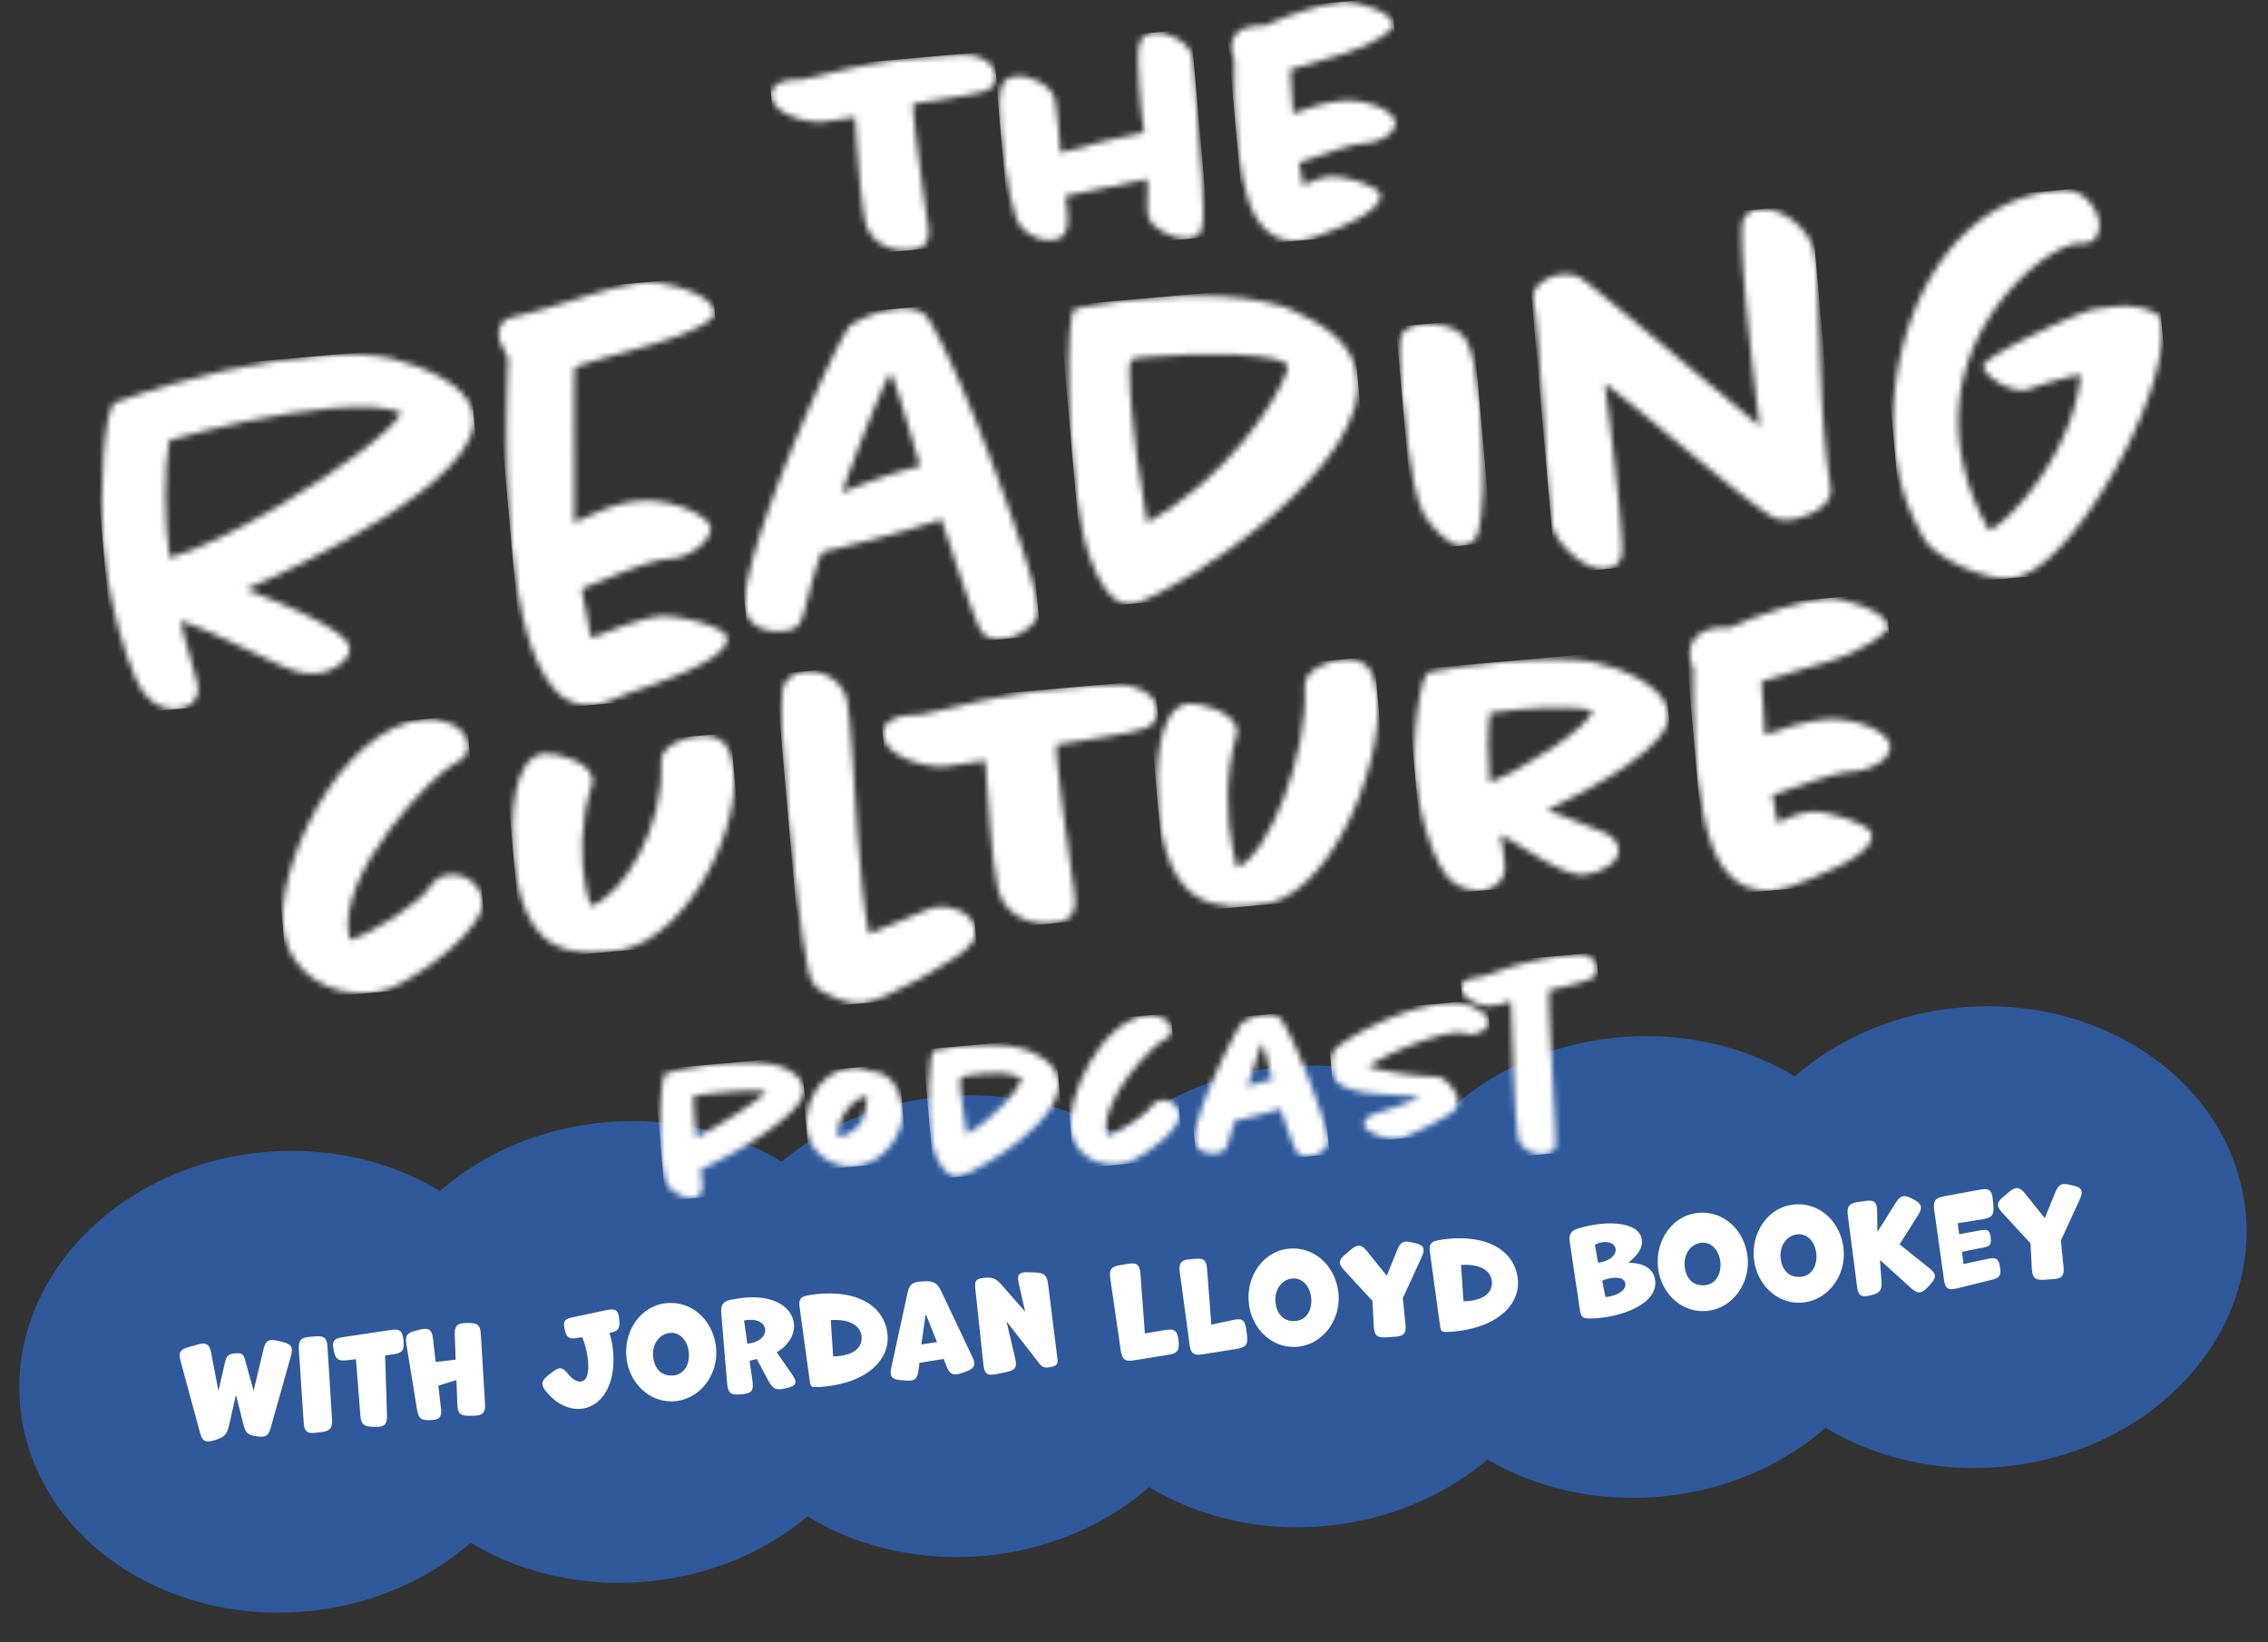 <svg width="377" height="273" fill="none" xmlns="http://www.w3.org/2000/svg"><rect width="100%" height="100%" fill="#333333" stroke="none"/><path fill-rule="evenodd" clip-rule="evenodd" d="M91.402 225.839c1.845 21.087-16.373 39.905-40.69 42.033C26.393 270 5.184 254.63 3.34 233.544c-1.844-21.087 16.373-39.906 40.69-42.033 24.319-2.128 45.527 13.241 47.372 34.328" fill="#2F599A"/><path fill-rule="evenodd" clip-rule="evenodd" d="M148.058 220.882c1.845 21.087-16.373 39.906-40.691 42.033-24.318 2.128-45.526-13.242-47.371-34.328-1.845-21.087 16.373-39.905 40.69-42.033 24.318-2.128 45.527 13.242 47.372 34.328" fill="#2F599A"/><path fill-rule="evenodd" clip-rule="evenodd" d="M204.151 216.595c1.844 21.087-16.373 39.906-40.691 42.033-24.318 2.128-45.526-13.241-47.371-34.328-1.845-21.087 16.373-39.905 40.691-42.033 24.317-2.127 45.526 13.242 47.371 34.328" fill="#2F599A"/><path fill-rule="evenodd" clip-rule="evenodd" d="M260.806 211.639c1.845 21.086-16.372 39.905-40.69 42.033-24.318 2.127-45.527-13.242-47.372-34.329-1.844-21.086 16.373-39.905 40.691-42.033 24.318-2.127 45.527 13.242 47.371 34.329" fill="#2F599A"/><path fill-rule="evenodd" clip-rule="evenodd" d="M316.567 206.76c1.845 21.087-16.373 39.906-40.691 42.033-24.317 2.128-45.526-13.242-47.371-34.328-1.845-21.087 16.373-39.906 40.69-42.033 24.318-2.128 45.527 13.242 47.372 34.328" fill="#2F599A"/><path fill-rule="evenodd" clip-rule="evenodd" d="M373.304 201.796c1.845 21.087-16.373 39.906-40.691 42.033-24.317 2.128-45.526-13.241-47.371-34.328-1.845-21.087 16.373-39.905 40.691-42.033 24.318-2.127 45.526 13.242 47.371 34.328" fill="#2F599A"/><path d="m48.331 225.507-3.317 11.764c-.392 1.415-.822 1.679-2.322 1.48-1.46-.201-1.882-.556-2.234-1.988l-1.234-4.918-1.13 4.981c-.352 1.617-.806 2.089-2.41 2.58-1.567.466-2.043.199-2.469-1.37l-3.162-11.651c-.427-1.59-.16-2.067 1.43-2.494l1.287-.36c1.568-.446 2.05-.118 2.355 1.483l1.18 6.2 1.09-4.73c.236-1.071.537-1.407 1.62-1.501 1.125-.099 1.423.019 1.72 1.065l1.42 5.149 1.611-6.774c.375-1.599.863-1.909 2.462-1.534l.653.17c1.598.375 1.888.864 1.45 2.448Zm6.11-1.524.742 11.78c.104 1.66-.248 2.103-1.9 2.309l-.631.076c-1.63.204-2.073-.148-2.175-1.787l-.792-11.879c-.104-1.66.247-2.123 1.902-2.268l.675-.059c1.636-.143 2.077.189 2.179 1.828Zm9.576 1.326.305 9.84c.04 1.645-.357 2.05-2.007 2.03l-.206-.003c-1.67-.018-2.096-.414-2.22-2.071l-.72-9.166-1.448.168c-1.51.173-1.948-.139-2.248-1.678-.296-1.499-.003-1.916 1.501-2.151l7.89-1.184c1.605-.244 2.069.107 2.214 1.763.143 1.636-.21 2.078-1.84 2.283l-1.221.169Zm15.92-3.391.677 11.27c.102 1.639-.288 2.127-1.934 2.147l-.535.006c-1.646.02-2.067-.314-2.128-1.956l-.143-3.984-3.007.942.427 3.712c.175 1.53-.18 1.932-1.74 2.007-1.559.074-1.981-.28-2.238-1.803l-1.735-10.643c-.267-1.645.046-2.064 1.66-2.452l.525-.128c1.593-.387 2.04.007 2.222 1.618l.431 3.753 3.324-.394-.143-3.984c-.061-1.642.334-2.068 1.978-2.109l.186.004c1.665-.043 2.069.334 2.173 1.994Zm22.992-2.609c.138 1.574-.094 1.985-1.637 2.244.315 1.002.525 1.993.611 2.975.527 6.031-2.146 9.375-5.356 9.656-1.901.166-3.98-.744-5.681-2.778-1.011-1.189-.927-1.876.308-2.829l.444-.348c1.47-1.097 1.781-1.062 2.953.319.573.67 1.276 1.165 1.95 1.106 1.125-.098 1.38-1.645 1.23-3.362-.13-1.493-.561-3.124-.989-4.013l-.853.136c-1.342.2-1.737-.074-2.041-1.428-.302-1.333-.048-1.726 1.287-2.008l5.622-1.192c1.497-.316 2.018-.012 2.152 1.522Zm16.107 4.832c.375 4.293-2.582 8.404-6.834 8.776-4.211.369-7.704-3.054-8.085-7.409-.386-4.416 2.489-8.519 6.721-8.89 4.313-.377 7.802 3.005 8.198 7.523Zm-7.106 4.495c1.84-.161 2.738-1.908 2.574-3.789-.167-1.902-1.412-3.42-3.129-3.27-1.84.161-2.981 1.95-2.815 3.852.17 1.942 1.265 3.391 3.37 3.207Zm12.445-9.226c-.225.02-.47.041-.692.102l.543 3.846c2.083-.203 3.055-1.339 2.966-2.361-.081-.92-1.039-1.743-2.817-1.587Zm4.734 5.374 2.594 3.749c.895 1.281.694 1.814-.84 2.175l-.221.06c-1.634.391-2.17.149-2.959-1.327l-1.874-3.523-1.212.27.479 3.358c.225 1.628-.128 2.071-1.763 2.214l-.225.02c-1.636.143-2.08-.231-2.223-1.866l-.966-11.513c-.134-1.534.289-2.106 1.81-2.383.731-.126 1.502-.255 2.115-.309 5.152-.451 7.926 1.82 8.149 4.375.147 1.676-.788 3.468-2.864 4.7Zm7.522 5.749c-.327.028-.636.035-.965.043-.739.024-.941-.165-1.044-.877l-1.701-12.376c-.178-1.323.134-1.763 1.432-2a16.15 16.15 0 0 1 1.73-.233c6.971-.61 11.062 2.348 11.455 6.846.333 3.802-2.995 7.905-10.907 8.597Zm2.583-5.088c2.555-.223 4.168-1.333 3.998-3.275-.166-1.901-2.132-2.944-5.12-2.724l.403 6.021c.247-.001.494-.002.719-.022Zm13.938-1.961 2.603-.392-1.872-4.678-.731 5.07Zm3.356-8.739 5.052 10.661c.707 1.483.486 2.018-1.029 2.603-2.072.8-2.608.558-3.216-.975l-.45-1.135-4.022.641-.151 1.104c-.206 1.646-.649 1.994-2.291 1.828l-.623-.048c-1.621-.167-1.95-.633-1.594-2.209l2.63-12.096c.351-1.637.813-2.007 2.493-2.113 1.947-.109 2.47.216 3.201 1.739Zm17.734-1.14 1.518 12.166c.128.998-.094 1.285-1.127 1.478-1.014.192-1.375.059-2.004-.772l-5.339-6.866 1.438 6.074c.386 1.594.078 2.074-1.521 2.399l-1.517.318c-1.599.326-2.04-.006-2.224-1.638l-1.345-12.552c-.14-1.368.162-1.682 1.552-1.804 1.39-.122 1.93.161 2.844 1.193l3.89 4.439-1.041-4.606c-.363-1.554-.01-1.997 1.58-1.951l.992.037c1.652.041 2.098.434 2.304 2.085Zm21.646 9.189c.212 1.712-.12 2.153-1.765 2.421l-5.505.893c-1.625.266-2.088-.085-2.333-1.711l-1.707-11.737c-.247-1.647.083-2.109 1.729-2.376l1.076-.177c1.625-.266 2.066.066 2.188 1.704l.738 9.844 3.309-.557c1.625-.266 2.086.064 2.27 1.696Zm11.266-1.768.116.855c.227 1.648-.166 2.095-1.812 2.362l-5.424.866c-1.625.266-2.088-.085-2.313-1.713l-1.588-11.789c-.224-1.628.121-2.153 1.757-2.296l.572-.05c1.635-.143 2.073.149 2.196 1.786l.697 9.147 3.579-.766c1.597-.346 1.997-.01 2.22 1.598Zm15.337-5.936c.376 4.293-2.581 8.404-6.833 8.776-4.212.369-7.704-3.054-8.085-7.409-.387-4.416 2.489-8.52 6.72-8.89 4.314-.377 7.803 3.005 8.198 7.523Zm-7.105 4.494c1.84-.161 2.738-1.908 2.573-3.788-.166-1.902-1.411-3.42-3.129-3.27-1.84.161-2.981 1.95-2.815 3.851.17 1.942 1.265 3.392 3.371 3.207Zm17.801-3.802.433 4.247c.164 1.633-.209 2.078-1.848 2.18l-1.249.089c-1.639.102-2.063-.273-2.166-1.912l-.218-4.142-4.62-5.014c-1.115-1.2-1.061-1.761.208-2.799l.729-.62c1.265-1.079 1.85-.986 2.89.304l3.167 3.945 1.679-4.122c.607-1.537 1.141-1.789 2.745-1.353l.21.044c1.594.334 1.812.933 1.138 2.413l-3.098 6.74Zm8.217 5.584c-.327.029-.635.035-.964.044-.74.023-.942-.165-1.045-.877l-1.701-12.376c-.178-1.324.134-1.763 1.432-2a16.185 16.185 0 0 1 1.73-.234c6.972-.61 11.062 2.349 11.456 6.846.332 3.803-2.996 7.905-10.908 8.597Zm2.583-5.087c2.556-.224 4.168-1.333 3.998-3.275-.166-1.901-2.132-2.945-5.12-2.725l.403 6.021c.247-.001.494-.002.719-.021Zm21.679 2.821c-.491.042-.983.065-1.436.063-1.091.013-1.447-.285-1.603-1.363l-1.653-11.124c-.24-1.565.124-2.112 1.651-2.554a20.13 20.13 0 0 1 3.668-.692c3.598-.315 6.436.57 6.626 2.737.121 1.39-.73 2.494-2.268 3.741 2.493.009 4.303.922 4.493 3.089.309 3.536-4.939 5.705-9.478 6.103Zm-.023-9.207c1.673-.187 3.012-1.128 2.919-2.191-.08-.92-.96-1.317-2.084-1.219-.45.039-.952.186-1.361.449l.526 2.961Zm1.222 5.723c1.836-.202 3.411-1.04 3.311-2.185-.075-.858-.901-1.116-2.005-1.019-.675.059-1.359.242-1.83.51l.524 2.694Zm23.645-6.477c.376 4.293-2.581 8.404-6.834 8.776-4.211.369-7.704-3.054-8.085-7.409-.386-4.416 2.489-8.519 6.721-8.89 4.314-.377 7.803 3.005 8.198 7.523Zm-7.105 4.495c1.84-.161 2.737-1.909 2.573-3.789-.167-1.902-1.412-3.42-3.129-3.27-1.84.161-2.981 1.95-2.815 3.851.17 1.943 1.265 3.392 3.371 3.208Zm23.056-5.89c.376 4.293-2.581 8.404-6.833 8.776-4.211.368-7.704-3.055-8.085-7.409-.386-4.416 2.489-8.52 6.721-8.89 4.313-.378 7.802 3.005 8.197 7.523Zm-7.105 4.494c1.84-.161 2.738-1.908 2.573-3.789-.166-1.901-1.411-3.42-3.128-3.269-1.84.161-2.982 1.95-2.815 3.851.17 1.942 1.265 3.391 3.37 3.207Zm16.406-5.39 4.895 3.918c1.264 1.022 1.268 1.537.18 2.765l-.337.38c-1.132 1.191-1.706 1.22-2.936.112l-5.057-4.584.236 3.399c.122 1.638-.208 2.099-1.843 2.489-1.554.363-2.014.053-2.215-1.536l-1.513-11.651c-.205-1.63.146-2.093 1.773-2.339l1.016-.15c1.607-.244 2.051.129 2.07 1.755l.048 3.374 2.966-4.709c.886-1.416 1.451-1.548 2.899-.769l.13.071c1.428.782 1.579 1.325.691 2.721l-3.003 4.754Zm16.686 3.752c.205 1.403-.027 1.815-1.379 2.139l-5.666 1.402c-1.592.407-2.053.077-2.276-1.531l-1.591-11.356c-.227-1.649.104-2.11 1.745-2.419l5.738-1.058c1.621-.306 2.103.022 2.246 1.658l.075.858c.145 1.656-.165 2.116-1.81 2.384l-4.103.668.241 1.812 3.61-.646c1.116-.2 1.527.032 1.629 1.197.1 1.145-.059 1.447-1.193 1.67l-3.584.705.26 2.037 4.085-.872c1.335-.282 1.771-.011 1.973 1.352Zm10.124-4.388.433 4.247c.164 1.633-.209 2.078-1.848 2.18l-1.249.089c-1.639.102-2.063-.273-2.166-1.912l-.218-4.142-4.62-5.014c-1.115-1.2-1.061-1.761.208-2.799l.729-.62c1.265-1.079 1.85-.986 2.89.304l3.167 3.945 1.679-4.122c.607-1.537 1.141-1.789 2.745-1.353l.21.044c1.594.334 1.812.933 1.138 2.413l-3.098 6.74Z" fill="#fff"/><mask id="a" style="mask-type:luminance" maskUnits="userSpaceOnUse" x="16" y="0" width="346" height="202"><path d="M361.359 0v201.112H16.001V0h345.358Z" fill="#fff"/></mask><g mask="url(#a)"><mask id="b" style="mask-type:luminance" maskUnits="userSpaceOnUse" x="128" y="9" width="38" height="33"><path d="M153.304 9.527c2.252-.196 4.624-.346 7.238-.4 1.805.017 4.51 1.003 4.991 3.171.31 1.544-.78 2.396-1.62 2.76-1.509.713-12.036 2.099-12.084 2.22-.177.412.324 4.735.884 9.06l.106.81a776.48 776.48 0 0 0 1.103 8.04c.353 2.703 1.575 6.029-2.641 6.397-3.58.313-6.765-1.503-7.462-4.816-.36-1.59-.695-4.544-.979-7.688l-.097-1.116a377.859 377.859 0 0 1-.615-8.502c-1.78.272-4.017.642-5.461.768-2.541.222-7.842-1.176-8.441-4.033-.388-1.77 1.504-2.749 3.179-2.895.578-.05 1.276-.054 1.969-.114.231-.02.404-.036.572-.108 3.324-.582 9.367-2.68 19.358-3.554Z" fill="#fff"/></mask><g mask="url(#b)"><path d="m127.818 11.755 37.4-3.269 2.77 31.64-37.399 3.267-2.771-31.639Z" fill="#fff"/></g><mask id="c" style="mask-type:luminance" maskUnits="userSpaceOnUse" x="166" y="5" width="35" height="35"><path d="M191.809 5.404c2.31-.202 5.962 1.632 6.473 4.147.097.462.191 1.247.284 2.268l.051.58c.176 2.108.346 5.02.51 8.131.073 1.131.382 4.549.613 8.101l.054.854c.243 3.988.357 7.928-.1 8.798-.497.974-1.453 1.348-2.321 1.424-1.904.166-5.96-1.631-6.484-3.622-.348-1.307-.052-3.253-.111-4.586l-.095-1.737-13.601 2.818c.191 2.193 1.603 7.015-2.092 7.338-1.617.141-4.009-.58-5.319-2.27-.654-.815-1.303-2.91-1.805-5.31-1.183-5.54-2.513-16.07-1.204-18.395.56-.922 1.521-1.239 2.33-1.31 2.078-.18 5.888 1.464 6.4 3.98.165.662.379 2.632.569 4.777l.06.682c.097 1.141.186 2.298.255 3.306 3.919-1.099 10.464-2.776 13.904-3.368-.383-1.712-.668-6.283-.799-7.784-.242-2.771-.327-5.73.076-7.104.356-1.253 1.601-1.652 2.352-1.718Z" fill="#fff"/></mask><g mask="url(#c)"><path d="m165.087 7.74 32.871-2.873 3.025 34.525-32.871 2.872-3.025-34.525Z" fill="#fff"/></g><mask id="d" style="mask-type:luminance" maskUnits="userSpaceOnUse" x="204" y="0" width="28" height="41"><path d="M223.302.265c2.021-.177 8.061 1.68 8.426 3.86.118.687-3.317 3.314-8.308 4.797-.765.227-1.56.457-2.359.686l-1.197.342c-1.988.569-3.922 1.124-5.407 1.617.125 2.084.252 4.865.466 7.29 2.595-.925 5.138-1.787 8.019-2.097 3.692-.381 8.557 1.346 9.037 3.515.024 2.267-3.135 3.415-4.982 3.577-.173.015-.351-.028-.525-.013-1.847.162-6.371 1.663-10.543 3.19.031.347.334 1.833.433 2.29.104.514.206 1.029.247 1.49 1.225-.63 3.08-1.374 4.523-1.5 2.195-.192 7.998 1.628 8.288 2.94.678 3.083-8.192 6.127-10.892 7.177-.678.234-1.471.478-2.396.559-6.698.585-8.573-5.534-9.574-10.333-1.386-6.511-1.453-13.253-1.383-19.775-.084-.284-.297-.73-.39-1.13-.527-2.688 1.2-4.235 3.857-4.467.518-.045 1.043-.033 1.569-.02 3.91-1.855 10.203-3.743 13.091-3.995Z" fill="#fff"/></mask><g mask="url(#d)"><path d="m203.716 1.976 27.612-2.413 3.399 38.797-27.613 2.413-3.398-38.797Z" fill="#fff"/></g><mask id="e" style="mask-type:luminance" maskUnits="userSpaceOnUse" x="16" y="58" width="63" height="60"><path d="M52.502 59.211c5.3-.463 9.749-.309 12.522.354 5.466 1.422 12.591 4.239 13.653 9.123 2.307 10.84-29.427 25.739-37.897 29.284 4.86 1.748 16.69 6.596 17.31 9.529.45 2.042-2.619 4.21-5.583 4.469-2.875.251-5.54-1.235-8.18-2.452-4.81-2.204-9.464-4.694-14.316-6.351.666 3.471 2.47 8.562 2.823 10.522.466 2.222-.92 3.972-3.435 4.192-1.797.157-3.86-.658-5.282-2.434-1.912-2.186-4.271-9.491-5.678-16.246-.634-3.112-1.179-6.232-1.325-8.934-.576-8.638.189-22.64 2.028-23.345 12.457-4.527 24.466-6.934 33.36-7.711Zm2.388 8.66c-8.894.777-19.72 3.261-26.78 5.327-.84 4.87-.812 13.464.082 19.54 4.698-1.352 11.354-4.641 17.83-8.436l.97-.573c9.356-5.57 18.108-12.053 19.733-15.082-2.079-.995-6.086-1.278-11.835-.776Z" fill="#fff"/></mask><g mask="url(#e)"><path d="m14.666 62.517 63.03-5.508 4.924 56.221-63.03 5.508-4.924-56.22Z" fill="#fff"/></g><mask id="f" style="mask-type:luminance" maskUnits="userSpaceOnUse" x="82" y="46" width="39" height="72"><path d="M107.24 46.914c2.066-.18 10.984 1.393 11.576 5.052.192 1.16-3.619 3.121-8.196 4.607-4.314 1.373-9.004 2.597-10.86 3.12a88.798 88.798 0 0 0-4.224 1.366c-.1 2.548-.102 7.56-.09 12.702l.002 1.235c.012 4.53.03 9.014-.006 11.861 3.752-1.594 6.247-3.08 10.551-3.546 5.741-.592 11.804 2.498 12.149 4.368.033 2.44-3.731 4.941-6.246 5.16l-.808.072c-3.683.321-10.731 3.561-14.409 4.969.13.441.184 1.07.345 1.87.305 1.421.627 3.022.835 4.361.168.891.223 1.519.434 1.863 1.414-.395 2.812-.97 4.299-1.552 2.371-.841 5.272-1.818 7.068-1.975 2.964-.259 10.828 1.678 11.165 3.458.787 3.822-12.607 7.979-15.5 9.047-2.199.735-4.44 2.016-6.685 2.213-1.797.157-4.277-.26-6.075-2.184-2.888-3.006-4.79-8.179-5.898-13.602-1.817-8.347-2.355-18.617-2.45-26.934-.063-7.958.226-13.955.253-14.682-.282-1.151-1.184-2.159-1.482-3.49-.184-1.07-.08-2.98 2.134-3.535 4.436-1.02 8.751-2.393 12.363-3.523 3.792-1.146 7.24-2.081 9.755-2.3Z" fill="#fff"/></mask><g mask="url(#f)"><path d="m81.401 49.172 36.89-3.223 6.041 68.97-36.89 3.224-6.04-68.97Z" fill="#fff"/></g><mask id="g" style="mask-type:luminance" maskUnits="userSpaceOnUse" x="123" y="51" width="50" height="56"><path d="M149.405 51.28c2.156-.189 4.113.455 4.852 1.657 5.238 8.14 16.155 37.682 18.003 46.39.419 1.682.35 2.955.038 3.526-1.027 1.718-3.612 3.211-5.677 3.391-.899.079-2.172.009-3.255-.982-.642-.623-2.103-4.635-3.535-8.854l-.286-.845c-1.332-3.95-2.589-7.894-3.088-9.244-6.939 2.416-16.874 4.732-19.799 5.44-1.357 3.105-2.054 6.514-2.947 9.76-.627 2.136-.9 3.155-3.685 3.399-2.156.188-5.476-.517-6.095-3.45-1.673-7.727 15.599-46.158 17.481-47.409 2.397-1.566 5.478-2.56 7.993-2.78Zm-1.399 10.89c-.362.032-3.247 6.803-6.061 14.267l-.291.774a276.55 276.55 0 0 0-1.698 4.667c6.025-2.517 10.618-3.823 13.012-4.395-.499-1.588-1.214-4.04-1.949-6.52l-.202-.676c-1.24-4.168-2.489-8.2-2.811-8.116Z" fill="#fff"/></mask><g mask="url(#g)"><path d="m119.726 53.873 48.312-4.222 4.909 56.041-48.312 4.221-4.909-56.04Z" fill="#fff"/></g><mask id="h" style="mask-type:luminance" maskUnits="userSpaceOnUse" x="177" y="49" width="49" height="52"><path d="M191.399 49.507c12.396-1.084 20.513.65 23.724 2.18 4.541 2.227 9.194 4.716 10.393 10.132 3.239 15.282-28.972 36.106-36.907 38.519l-.808.07c-3.414.299-6.35-5.327-7.846-12.074-2.805-13.42-2.85-36.674-1.249-36.994 4.616-1.037 8.92-1.504 12.693-1.834Zm-.14 9.785c-1.617.142-2.792.154-3.209.552-.666.612-.159 7.285.721 14.393l.102.821.054.412.107.824.054.411.112.822c.468 3.417.994 6.734 1.488 9.326 12.864-7.097 21.364-19.604 23.383-25.482.999-3.073-16.253-2.652-22.812-2.079Z" fill="#fff"/></mask><g mask="url(#h)"><path d="m176.063 50.846 48.199-4.211 4.397 50.203-48.197 4.212-4.399-50.203Z" fill="#fff"/></g><mask id="i" style="mask-type:luminance" maskUnits="userSpaceOnUse" x="232" y="53" width="15" height="38"><path d="M236.642 53.877c1.796-.157 5.624.142 7.117 2.726.536.948.923 2.272 1.228 3.693 1.673 7.727 2.4 27.39.05 29.496-.5.496-1.195.829-2.003.9-2.245.195-5.27-3.34-6.333-5.148-.642-1.12-1.166-2.975-1.617-5.017-.799-3.88-1.575-9.625-2.028-14.626l-.077-.874c-.377-4.472-.473-8.197-.058-9.196.593-1.5 2.643-1.86 3.721-1.954Z" fill="#fff"/></mask><g mask="url(#i)"><path d="m232.037 54.279 12.707-1.11 3.249 37.089-12.707 1.11-3.249-37.089Z" fill="#fff"/></g><mask id="j" style="mask-type:luminance" maskUnits="userSpaceOnUse" x="254" y="34" width="51" height="61"><path d="M292.452 34.789c4.043-.354 8.268 3.44 9.121 6.985.305 1.422.502 3.667.558 6.377.422 11.003.467 21.859 2.154 32.842.568 3.39-4.615 5.2-6.681 5.38-.808.071-1.893.075-2.838-.385-2.373-1.24-9.105-6.806-15.643-12.207-4.006-3.36-8.109-6.803-12.376-10.05.421 3.06.89 6.789 1.327 10.535l.123 1.07c.797 6.953 1.451 13.748 1.438 16.196.035 1.445-.835 2.879-2.721 3.044-3.683.321-8.256-4.347-8.859-7.1-.165-.814-.334-2.283-.505-4.187l-.074-.842c-.344-4.048-.703-9.715-1.075-15.255l-.079-1.184c-.468-6.89-.955-13.386-1.466-16.08-.391-2.408 2.537-4.112 4.872-4.316.72-.063 1.903.015 2.946.557 1.089.695 7.028 5.587 13.459 10.963l.703.588.353.295.708.592.353.297 1.263 1.057 1.11.93 1.11.927c2.216 1.849 4.398 3.663 6.377 5.32l.972.816a350.284 350.284 0 0 1 3.455 2.935c-1.138-8.86-3.352-27.942-2.933-33.498.119-1.73 1.502-2.484 2.848-2.602Z" fill="#fff"/></mask><g mask="url(#j)"><path d="m253.597 38.184 47.434-4.145 5.003 57.118-47.433 4.145-5.004-57.118Z" fill="#fff"/></g><mask id="k" style="mask-type:luminance" maskUnits="userSpaceOnUse" x="314" y="31" width="46" height="66"><path d="M342.465 31.59c3.862-.337 5.958 2.919 6.408 4.96.177.98.323 3.683-2.462 3.926-.36.032-.636-.035-.996-.003-5.928.518-23.644 15.278-19.182 36.245.771 3.643 2.098 7.418 4.443 11.466 3.565-1.668 13.897-12.888 15.197-25.942a63.58 63.58 0 0 0-8.392 2.362c-.351.121-.702.243-.971.266-2.247.197-6.133-1.817-6.861-3.925-.17-.845 4.162-3.268 8.668-5.454l.713-.343c3.8-1.816 7.564-3.396 8.708-3.657.531-.137 2.59-.407 4.475-.572 3.413-.298 6.7 1.044 6.973 2.106 2.331 11.108-14.859 42.202-24.739 43.065-5.21.455-12.911-3.758-14.495-6.335A36.182 36.182 0 0 1 315.5 78.2c-3.489-16.075 4.148-44.614 26.965-46.608Z" fill="#fff"/></mask><g mask="url(#k)"><path d="m311.391 34.306 45.871-4.008 5.546 63.314-45.871 4.008-5.546-63.314Z" fill="#fff"/></g><mask id="l" style="mask-type:luminance" maskUnits="userSpaceOnUse" x="46" y="119" width="35" height="47"><path d="M70.734 119.519c2.33-.203 6.412.933 7.03 3.936.373 1.816-.882 2.922-2.05 3.379-3.026 1.189-20.093 18.251-17.64 29.2l.018.212c3.75-1.038 11.97-6.236 13.57-9.078.69-1.055 1.847-1.655 3.118-1.765 2.54-.222 4.895 1.491 5.4 4.007.96 4.467-9.785 12.517-15.13 14.832-1.027.446-2.214.692-3.414.796-7.129.624-13.1-3.405-14.433-9.689-2.059-9.703 8.78-34.541 23.531-35.83Z" fill="#fff"/></mask><g mask="url(#l)"><path d="m44.19 121.839 33.34-2.914 3.888 44.385-33.34 2.913-3.888-44.384Z" fill="#fff"/></g><mask id="m" style="mask-type:luminance" maskUnits="userSpaceOnUse" x="85" y="122" width="38" height="37"><path d="M116.132 122.304c4.517-.395 5.283 2.667 5.643 4.341 2.09 10.057-7.041 28.418-17.897 31.145-.835.214-1.958.384-3.158.488-10.093.882-13.162-4.111-14.849-11.998-.157-.723-.33-1.898-.464-3.332l-.048-.55c-.514-6.267-.198-16.677 5.143-17.144 1.764-.154 7.36 1.206 7.966 4.068.031.353.068.776-.107 1.218-1.963 6.002-1.882 12.608-1.005 16.939.252 1.259.493 2.375.772 3.133 5.407-1.61 12.412-13.385 11.767-23.995-.094-2.694 4.19-4.135 6.237-4.313Z" fill="#fff"/></mask><g mask="url(#m)"><path d="m83.846 125.125 37.602-3.286 3.01 34.365-37.602 3.286-3.01-34.365Z" fill="#fff"/></g><mask id="n" style="mask-type:luminance" maskUnits="userSpaceOnUse" x="129" y="111" width="34" height="56"><path d="M133.816 111.584c3.317-.29 6.351 1.862 6.963 4.795.649 3.118 1.054 12.417 1.721 21.654l.087 1.178c.455 6.081 1.033 12.02 1.88 16.023 3.577-1.379 8.105-3.269 9.538-3.962.687-.274 1.381-.476 2.016-.532 1.552-.136 5.374.455 6.075 3.594.151.911-.057 1.782-.502 2.39-1.695 2.565-14.932 9.765-18.179 10.049-2.258.198-4.692-.798-7.164-2.218-1.05-.619-1.68-2.129-1.95-3.598-.95-4.345-2.537-16.761-3.522-27.804l-.111-1.267c-.667-7.772-1.005-14.664-.569-17.276.327-1.948 2.165-2.891 3.717-3.026Z" fill="#fff"/></mask><g mask="url(#n)"><path d="m128.926 112.011 29.25-2.556 4.87 55.602-29.249 2.557-4.871-55.603Z" fill="#fff"/></g><mask id="o" style="mask-type:luminance" maskUnits="userSpaceOnUse" x="146" y="113" width="47" height="41"><path d="M177.428 114.311c2.753-.24 5.653-.423 8.848-.488 2.207.02 5.512 1.224 6.1 3.875.379 1.887-.952 2.928-1.981 3.373-.795.376-3.636.904-6.619 1.396l-1.076.175c-3.586.576-7.043 1.065-7.074 1.142-.413.96 2.188 19.291 2.559 21.889l.048.351.054.355.059.359.092.54.059.363c.448 2.772.618 5.489-3.54 5.853-4.376.381-8.268-1.838-9.121-5.887-.929-4.114-1.732-15.706-2.066-21.152-2.176.332-4.91.785-6.675.939-3.105.271-9.585-1.438-10.317-4.929-.474-2.163 1.839-3.361 3.886-3.539.706-.062 1.559-.066 2.406-.14.282-.024.494-.043.7-.132 4.063-.71 11.448-3.276 23.658-4.343Z" fill="#fff"/></mask><g mask="url(#o)"><path d="m146.279 117.033 45.71-3.994 3.387 38.669-45.71 3.995-3.387-38.67Z" fill="#fff"/></g><mask id="p" style="mask-type:luminance" maskUnits="userSpaceOnUse" x="192" y="109" width="38" height="42"><path d="M223.092 109.607c4.517-.394 5.212 2.674 5.65 4.413 2.19 10.403-6.474 33.273-17.606 36.094-.835.217-1.958.385-3.158.49-10.092.883-13.245-4.246-14.937-12.205-.156-.726-.33-1.905-.466-3.345l-.048-.552c-.532-6.388-.251-17.082 5.107-17.55 1.765-.155 7.366 1.276 7.979 4.209.031.352.068.776-.107 1.218-1.958 6.072-1.599 14.218-.646 18.614.253 1.258.493 2.375.779 3.203 5.157-2.015 11.923-18.96 11.229-30.134-.171-2.758 4.177-4.276 6.224-4.455Z" fill="#fff"/></mask><g mask="url(#p)"><path d="m190.593 112.447 37.826-3.305 3.449 39.374-37.826 3.306-3.449-39.375Z" fill="#fff"/></g><mask id="q" style="mask-type:luminance" maskUnits="userSpaceOnUse" x="235" y="109" width="43" height="40"><path d="M249.716 109.979c6.563-.573 12.4-.514 15.227.092 4.494.958 11.419 3.695 12.385 8.232 1.136 5.661-13.495 13.196-20.189 16.341 2.805 1.177 6.759 2.467 9.725 3.843.812.356 1.875 1.116 2.134 2.445.569 2.439-3.184 4.26-5.583 4.469-2.507.219-6.015-1.848-9.189-3.814l-.726-.451c-1.558-.969-3.007-1.867-4.181-2.396.558 1.516.609 3.716.741 4.415.626 3.074-1.863 4.714-3.485 4.855-1.694.148-4.221-.271-5.876-2.116-1.815-2.047-3.666-6.934-4.656-11.753-.342-1.463-.542-2.939-.743-4.415-.784-7.326.937-17.716 2.125-17.962 4.263-.87 8.479-1.452 12.291-1.785Zm2.897 7.924c-1.693.148-3.38.367-4.928.573-.465 2.814-.347 8.207-.05 11.595 5.973-2.442 16.213-8.954 17.16-11.952-1.75-.487-6.252-.734-12.182-.216Z" fill="#fff"/></mask><g mask="url(#q)"><path d="m233.686 111.38 42.728-3.734 3.282 37.471-42.727 3.733-3.283-37.47Z" fill="#fff"/></g><mask id="r" style="mask-type:luminance" maskUnits="userSpaceOnUse" x="280" y="99" width="35" height="50"><path d="M303.617 99.436c2.471-.215 9.852 2.055 10.299 4.718.145.84-4.055 4.051-10.154 5.864-.881.261-1.794.525-2.71.788l-1.378.394c-2.521.721-4.988 1.427-6.866 2.051.151 2.546.307 5.946.567 8.909 3.173-1.13 6.28-2.184 9.803-2.563 4.512-.465 10.456 1.646 11.045 4.297.028 2.77-3.831 4.174-6.09 4.371-.211.019-.429-.033-.64-.015-2.259.198-7.787 2.032-12.888 3.899.037.424.411 2.24.53 2.798.127.629.253 1.258.302 1.822 1.497-.77 3.765-1.68 5.529-1.834 2.682-.234 9.775 1.991 10.129 3.594.828 3.768-10.012 7.488-13.313 8.773-.829.284-1.798.582-2.928.681-8.186.715-10.477-6.763-11.703-12.629-1.692-7.957-1.774-16.198-1.689-24.169-.101-.347-.363-.893-.478-1.381-.643-3.285 1.468-5.176 4.715-5.46.635-.055 1.276-.04 1.918-.025 4.779-2.267 12.472-4.574 16-4.883Z" fill="#fff"/></mask><g mask="url(#r)"><path d="m279.68 101.528 33.75-2.949 4.152 47.419-33.749 2.948-4.153-47.418Z" fill="#fff"/></g><mask id="s" style="mask-type:luminance" maskUnits="userSpaceOnUse" x="109" y="176" width="25" height="24"><path d="M120.197 176.771c3.85-.337 6.817-.13 8.477.23 2.371.489 4.556 1.967 4.953 3.833.906 4.148-13.269 11.941-17.2 13.565.205 1.455 1.024 4.603-1.209 4.798-1.232.108-3.818-1.062-4.456-2.597-.146-.336-.267-.83-.398-1.439-.992-4.683-.705-16.46.356-16.747a57.074 57.074 0 0 1 9.477-1.643Zm-.005 4.81a76.472 76.472 0 0 0-4.914.584c.057 1.547.166 4.563.491 6.939 3.372-1.807 9.784-5.665 11.628-7.649-1.683-.163-4.087-.146-7.205.126Z" fill="#fff"/></mask><g mask="url(#s)"><path d="m108.699 177.776 24.487-2.139 1.912 21.824-24.487 2.139-1.912-21.824Z" fill="#fff"/></g><mask id="t" style="mask-type:luminance" maskUnits="userSpaceOnUse" x="134" y="177" width="17" height="17"><path d="M141.592 177.499c.654-.058 1.774-.117 2.877.523 1.942.025 4.563 1.154 5.372 5.078.117.455.161.956.208 1.494.376 3.845-3.332 8.902-7.836 9.294-4.197.367-7.437-2.529-8.057-5.617-.779-3.578 1.391-10.244 7.436-10.772Zm2.587 4.739-.154.012c-2.432.135-5.168 4.33-4.748 6.466.048.112.065.305.258.287 1.116-.097 3.017-1.427 3.555-2.366.673-1.183 1.071-3.273 1.089-4.399Z" fill="#fff"/></mask><g mask="url(#t)"><path d="m133.226 178.23 16.143-1.41 1.43 16.319-16.143 1.41-1.43-16.319Z" fill="#fff"/></g><mask id="u" style="mask-type:luminance" maskUnits="userSpaceOnUse" x="154" y="173" width="23" height="23"><path d="M160.623 173.817c5.35-.467 8.977.186 10.514.904 1.901.881 4.252 2.033 4.785 4.586 1.403 6.703-13.051 15.297-16.421 16.251-.151.052-.305.064-.458.078-1.348.117-3.354-1.957-4.083-5.422-1.261-5.979-.275-15.528.107-15.601 2.021-.409 3.9-.651 5.556-.796Zm8.799 5.243c-3.074-1.438-9.442-.184-9.66-.009-.502.471.334 6.021.946 9.458 4.833-2.826 8.308-7.009 9.2-9.22l-.486-.229Z" fill="#fff"/></mask><g mask="url(#u)"><path d="m153.405 174.448 21.955-1.918 1.886 21.516-21.956 1.918-1.885-21.516Z" fill="#fff"/></g><mask id="v" style="mask-type:luminance" maskUnits="userSpaceOnUse" x="177" y="168" width="20" height="26"><path d="M190.898 168.766c1.271-.111 3.497.509 3.835 2.146.204.991-.482 1.594-1.119 1.845-1.65.647-10.959 9.954-9.622 15.927l.011.115c2.045-.566 6.528-3.402 7.401-4.951.376-.576 1.008-.903 1.701-.963 1.386-.122 2.67.812 2.945 2.185.524 2.436-5.337 6.826-8.252 8.091-.561.242-1.208.376-1.862.433-3.888.34-7.146-1.858-7.874-5.285-1.122-5.292 4.79-18.84 12.836-19.543Z" fill="#fff"/></mask><g mask="url(#v)"><path d="m176.419 170.031 18.186-1.589 2.121 24.21-18.187 1.588-2.12-24.209Z" fill="#fff"/></g><mask id="w" style="mask-type:luminance" maskUnits="userSpaceOnUse" x="198" y="168" width="23" height="25"><path d="M210.28 168.661c1.04-.091 2.265.151 2.804.996 2.316 3.405 6.826 15.499 7.568 19.079.175.683.201 1.418-.073 1.829-.548.824-1.804 1.555-2.92 1.652-.461.041-1.315.038-1.992-.601-.593-.569-2.349-6-2.81-7.28-2.722.82-6.139 1.663-7.585 1.983-.483 1.127-1.039 4.085-1.713 4.803-.39.422-.961.55-1.576.604-.963.083-3.04-.162-3.388-1.916-.723-3.387 6.963-19.263 7.994-19.896 1.066-.675 2.537-1.152 3.691-1.253Zm-.463 4.888c-.304.065-1.318 3.993-2.448 7.04a40.35 40.35 0 0 1 4.091-1.133c-.438-1.901-1.451-5.924-1.643-5.907Z" fill="#fff"/></mask><g mask="url(#w)"><path d="m196.831 169.836 22.056-1.928 2.104 24.017-22.056 1.928-2.104-24.017Z" fill="#fff"/></g><mask id="x" style="mask-type:luminance" maskUnits="userSpaceOnUse" x="221" y="166" width="27" height="24"><path d="M240.405 166.725c2.464-.217 4.683.327 6.623 2.097.216.252.435.543.5.848.266 1.256-1.788 2.173-2.749 2.258-1.04.09-1.43-.381-2.739-.266-4.082.357-11.713 3.583-14.6 5.62 3.35 1.026 8.525 1.66 11.594 1.702.815.006 2.884 1.92 3.267 3.631a2.196 2.196 0 0 1-.672 2.076c-1.224 1.076-7.678 4.472-9.488 4.629-1.963.173-5.159-1.332-5.345-2.13-.077-.42-.026-.734.216-1.067.631-1.218 3.812-1.224 9.019-3.775-3.382-.518-10.752-.068-13.464-2.235-.749-.594-1.071-1.613-1.209-2.3-.197-.914-.293-2.456.631-3.43 1.777-1.86 11.062-7.017 18.416-7.658Z" fill="#fff"/></mask><g mask="url(#x)"><path d="m220.493 168.465 26.732-2.337 1.902 21.708-26.733 2.337-1.901-21.708Z" fill="#fff"/></g><mask id="y" style="mask-type:luminance" maskUnits="userSpaceOnUse" x="242" y="158" width="24" height="34"><path d="M262.19 158.614c1.231-.108 2.996.553 3.323 2.076.2.952-.327 1.58-.881 1.899-1.216.728-4.991 1.484-6.507 1.888-.301.104-.622-.023-.654.057-.126.316.078 4.917.331 9.795l.047.863c.251 4.751.536 9.541.6 10.704.122 2.278.211 4.17.167 4.561-.122.825-1.046 1.333-2.01 1.418-1.732.15-3.873-.825-4.279-2.806-.272-1.25-.514-5.901-.718-10.728l-.033-.784-.079-1.952c-.161-3.593-.271-7.073-.341-9.201-1.054.364-2.185.734-3.382.799-1.424.125-4.459-.851-4.845-2.6-.454-2.094 2.31-1.987 3.675-2.338 1.327-.349 2.82-1.022 5.124-1.728 2.417-.754 5.687-1.505 10.462-1.923Z" fill="#fff"/></mask><g mask="url(#y)"><path d="m242.537 160.331 22.786-1.99 2.848 32.523-22.786 1.99-2.848-32.523Z" fill="#fff"/></g></g></svg>